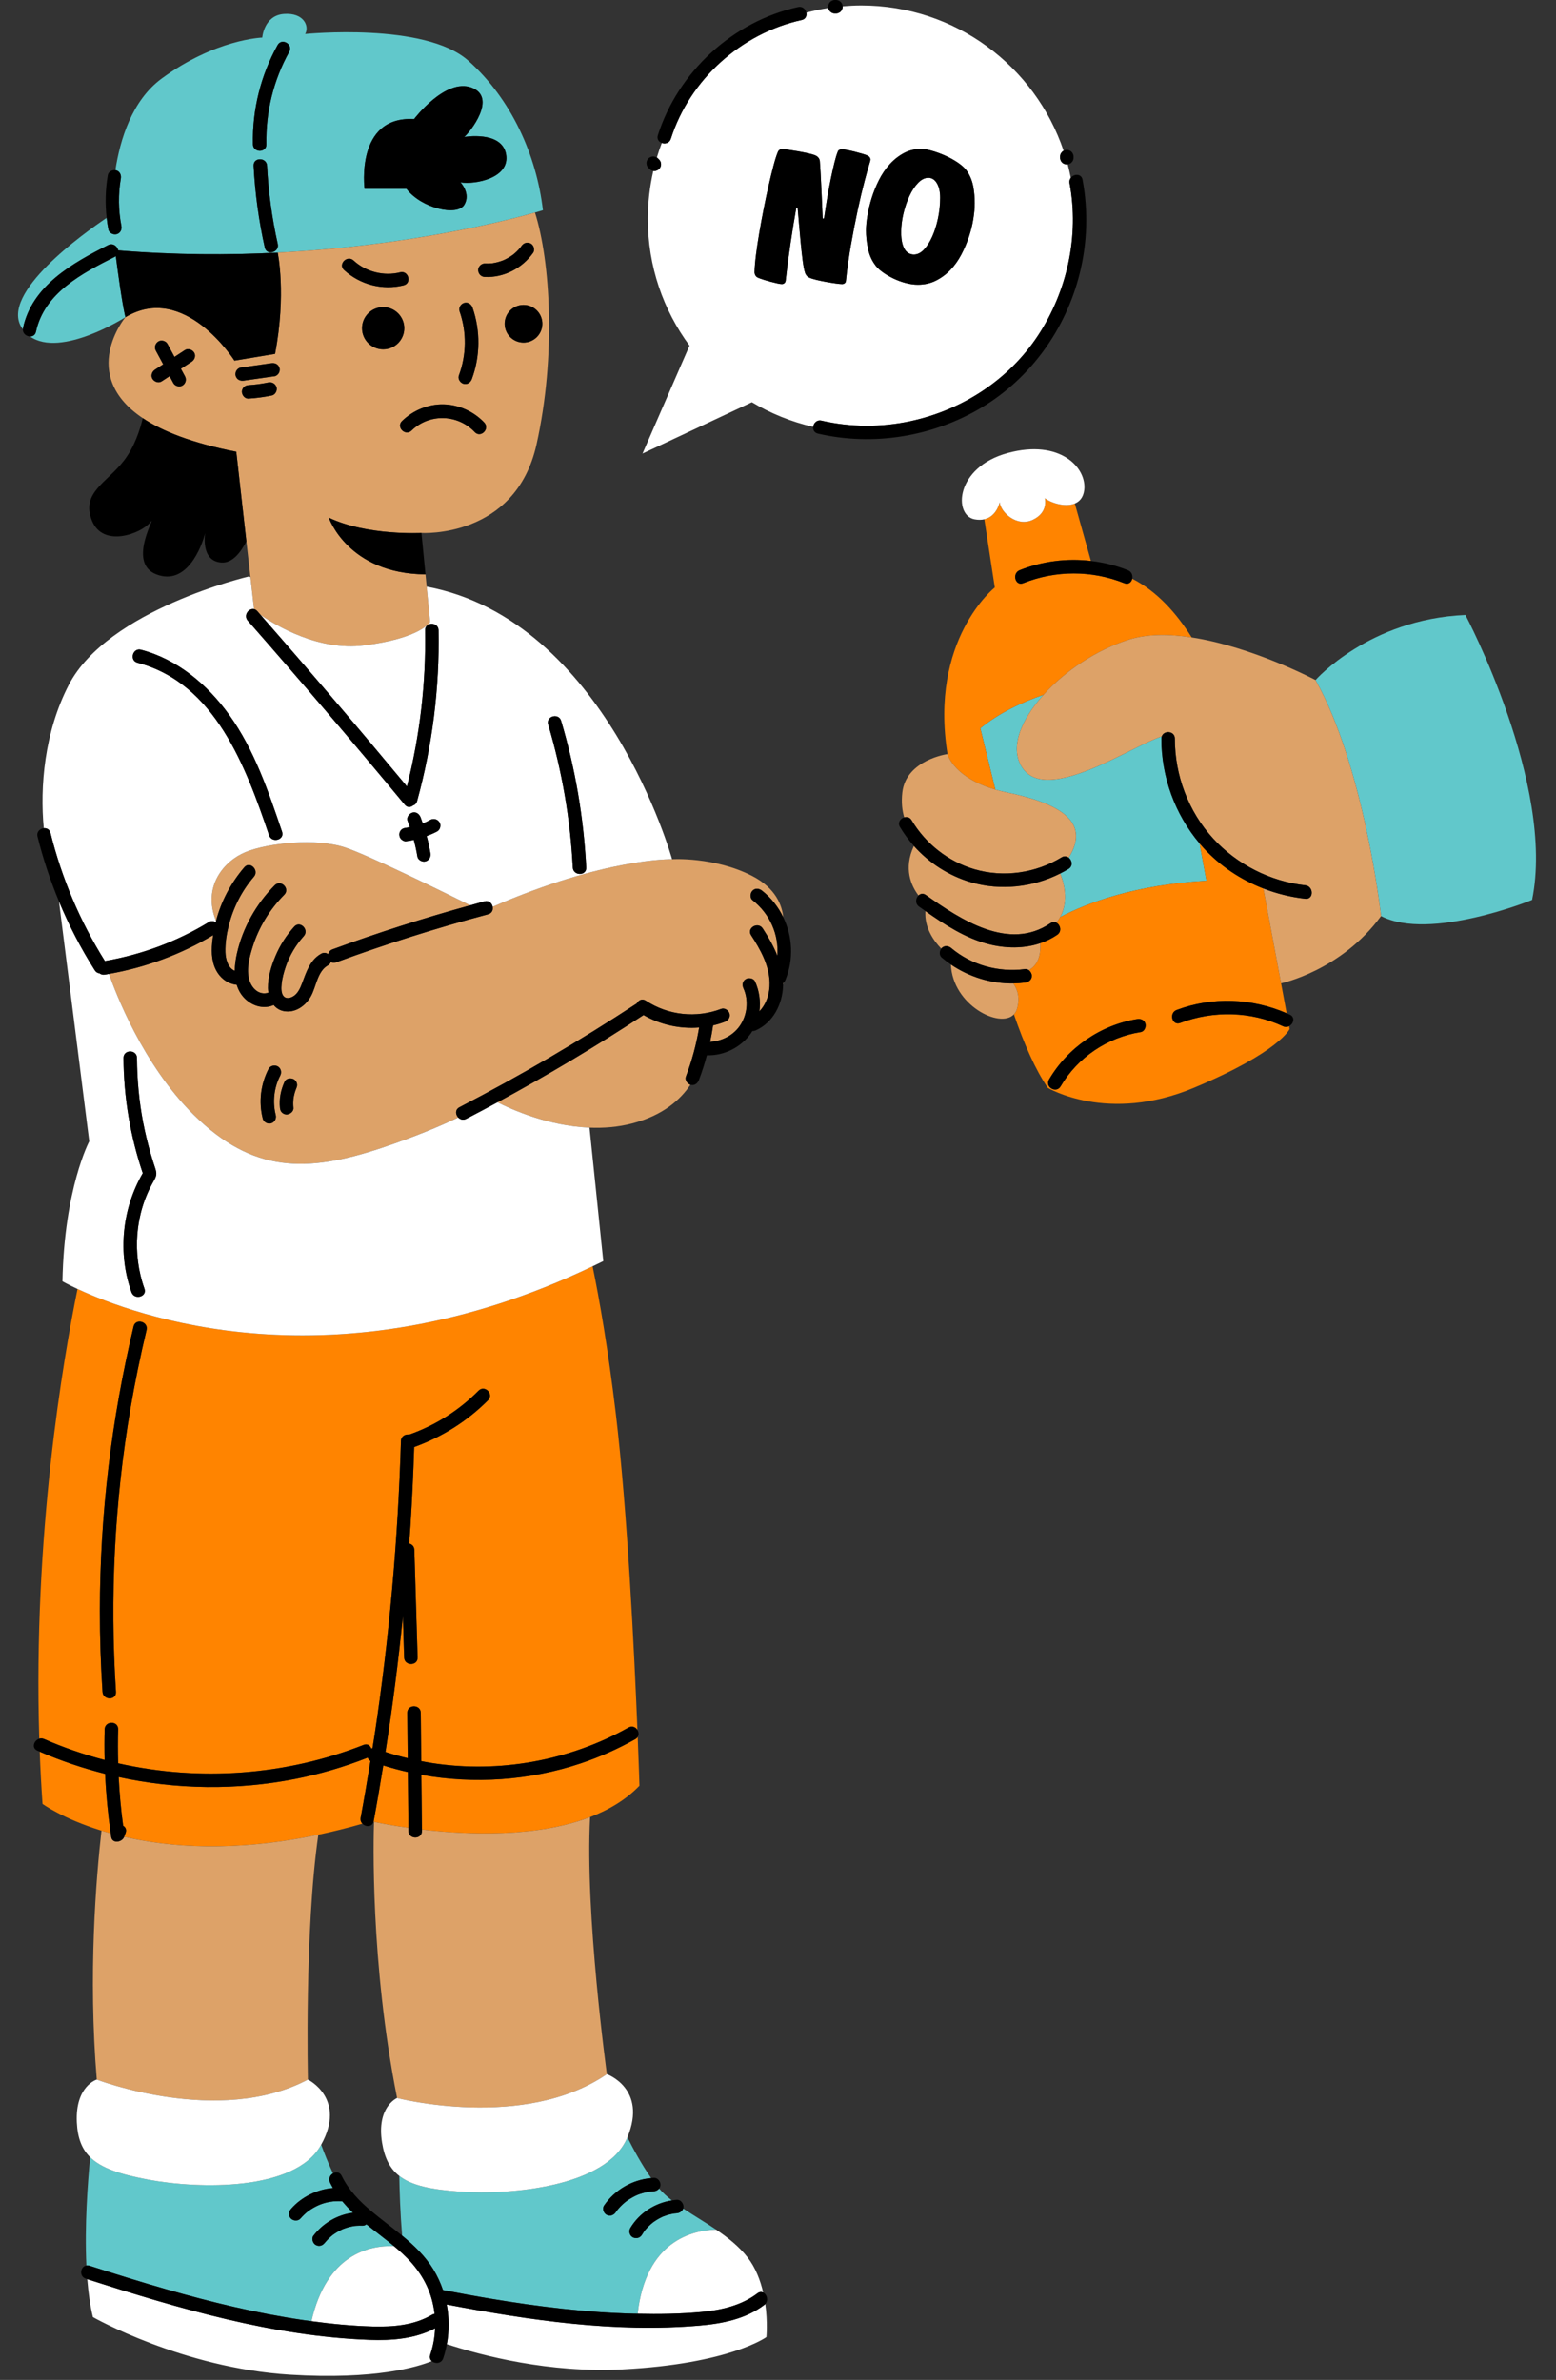 <?xml version="1.0" encoding="UTF-8"?>
<!DOCTYPE svg PUBLIC '-//W3C//DTD SVG 1.0//EN'
          'http://www.w3.org/TR/2001/REC-SVG-20010904/DTD/svg10.dtd'>
<svg height="502.0" preserveAspectRatio="xMidYMid meet" version="1.0" viewBox="-3.8 -0.0 328.2 502.0" width="328.2" xmlns="http://www.w3.org/2000/svg" xmlns:xlink="http://www.w3.org/1999/xlink" zoomAndPan="magnify"
><rect x="-3.8" y="-0.0" width="328.2" height="502.0" fill="#333333" stroke="none"/><g id="change1_1"
  ><path d="M140.304,465.845c2.19,1.457,4.625,2.879,6.948,4.452 c-5.048,0.121-14.825,2.384-16.549,17.742c-0.308-0.006-0.617-0.007-0.925-0.015 c-10.046-0.257-20.04-1.482-29.944-3.136c-3.408-0.569-6.805-1.197-10.198-1.845 c-0.511-1.51-1.183-2.966-2.015-4.333c-1.729-2.839-4.086-5.08-6.608-7.156 c-0.388-4.824-0.538-9.315-0.592-12.59c2.615,2.043,6.696,2.884,12.779,3.317 c10.662,0.759,30.954-1.011,35.305-11.365c0.012-0.029,0.021-0.056,0.033-0.084 c1.116,2.232,2.922,5.607,5.013,8.595c-3.997,0.348-7.652,2.467-9.933,5.782 c-0.435,0.632-0.118,1.575,0.509,1.942c0.704,0.412,1.506,0.124,1.942-0.509 c0.295-0.428,0.318-0.459,0.651-0.837c0.283-0.32,0.583-0.625,0.899-0.912 c0.158-0.144,0.32-0.283,0.486-0.418c0.036-0.03,0.142-0.111,0.154-0.12 c0.06-0.045,0.121-0.089,0.182-0.133c0.368-0.262,0.75-0.502,1.145-0.721 c0.82-0.455,1.248-0.634,2.155-0.896c0.41-0.119,0.827-0.215,1.248-0.289 c0.094-0.016,0.187-0.031,0.281-0.045c0.025-0.004,0.024-0.004,0.03-0.005 c0.015-0.001,0.034-0.002,0.087-0.006c0.237-0.02,0.473-0.04,0.711-0.051 c0.44-0.02,0.867-0.241,1.137-0.581c0.753,0.883,1.666,1.711,2.688,2.506 c-3.611,0.557-6.878,2.666-8.772,5.831c-0.382,0.638-0.164,1.586,0.509,1.942 c0.686,0.362,1.534,0.172,1.942-0.509c0.111-0.185,0.225-0.367,0.346-0.545 c0.048-0.071,0.098-0.142,0.148-0.212c-0.003,0.005,0.087-0.116,0.125-0.169 c0.042-0.052,0.115-0.142,0.127-0.156c0.069-0.083,0.139-0.164,0.211-0.244 c0.129-0.145,0.261-0.286,0.397-0.424c0.301-0.304,0.621-0.587,0.954-0.855 c0.009-0.007,0.016-0.012,0.027-0.02c0.087-0.063,0.174-0.127,0.262-0.188 c0.177-0.123,0.357-0.241,0.54-0.354c0.349-0.214,0.709-0.409,1.079-0.583 c0.078-0.037,0.156-0.072,0.235-0.107c0.022-0.01,0.032-0.015,0.048-0.022 c0.009-0.003,0.014-0.004,0.03-0.009c0.204-0.069,0.402-0.152,0.607-0.219 c0.388-0.127,0.784-0.233,1.184-0.314c0.105-0.022,0.211-0.041,0.317-0.06 c0.026-0.005,0.102-0.016,0.15-0.024c0.187-0.023,0.374-0.041,0.562-0.054 C139.546,466.796,140.123,466.414,140.304,465.845z M72.641,469.47 c-0.424-0.018-0.848-0.015-1.271,0.016c-0.117,0.009-0.234,0.021-0.352,0.032 c-0.023,0.002-0.036,0.003-0.047,0.004c-0.208,0.031-0.415,0.068-0.621,0.111 c-0.392,0.082-0.779,0.186-1.159,0.311c-0.202,0.066-0.401,0.139-0.599,0.215 c-0.03,0.012-0.067,0.027-0.092,0.037c-0.073,0.032-0.146,0.065-0.219,0.099 c-0.384,0.18-0.758,0.381-1.12,0.603c-0.161,0.099-0.319,0.202-0.474,0.308 c-0.097,0.067-0.192,0.136-0.288,0.205c-0.026,0.019-0.024,0.017-0.034,0.023 c-0.008,0.006-0.003,0.003-0.016,0.013c-0.331,0.264-0.646,0.548-0.944,0.85 c-0.132,0.134-0.26,0.272-0.385,0.413c-0.078,0.088-0.153,0.179-0.229,0.269 c-0.044,0.052-0.132,0.165-0.041,0.046c-0.484,0.632-1.191,0.906-1.942,0.509 c-0.62-0.328-0.962-1.35-0.509-1.942c2.04-2.666,5.063-4.444,8.365-4.861 c-0.803-0.762-1.561-1.565-2.266-2.415c-0.02-0-0.039,0.005-0.058,0.003 c-1.741-0.117-3.261,0.129-4.815,0.765c-0.28,0.115-0.78,0.363-1.132,0.561 c-0.376,0.212-0.741,0.443-1.092,0.695c-0.272,0.195-0.496,0.379-0.834,0.691 c-0.317,0.293-0.615,0.605-0.899,0.931c-0.505,0.58-1.493,0.514-2.007,0 c-0.568-0.568-0.503-1.429,0-2.007c2.225-2.554,5.492-4.151,8.865-4.438 c-0.215-0.371-0.42-0.75-0.611-1.142c-0.397-0.814,0.009-1.577,0.616-1.938 c-1.044-2.258-1.899-4.443-2.489-6.057c-0.015,0.027-0.027,0.053-0.042,0.08 c-5.493,9.796-25.854,9.262-36.363,7.302c-5.996-1.118-9.956-2.414-12.323-4.74 c-0.536,5.514-1.19,14.526-0.799,22.826c0.193-0.029,0.405-0.016,0.636,0.058 c5.381,1.724,10.774,3.411,16.205,4.968c9.464,2.714,19.057,5.045,28.804,6.479 c0.607,0.089,1.218,0.165,1.827,0.248c3.221-14.087,12.142-16.009,17.402-15.832 c-1.888-1.569-3.889-3.042-5.804-4.594C73.243,469.367,72.946,469.483,72.641,469.47z M1.05,69.204c-0.018,0.086-0.023,0.167-0.028,0.249 c-0.087-0.12-0.18-0.231-0.262-0.36c-4.61-7.244,13.041-19.844,17.929-23.139 c0.094,0.818,0.214,1.634,0.373,2.449c0.147,0.753,1.047,1.183,1.746,0.991 c0.786-0.216,1.138-0.991,0.991-1.746c-0.639-3.276-0.686-6.687-0.119-9.978 c0.13-0.754-0.201-1.529-0.991-1.746c-0.05-0.014-0.103-0.018-0.156-0.025 c0.988-6.455,3.491-14.711,9.758-19.324c11.321-8.333,21.226-8.648,21.226-8.648 s0.343-4.674,4.571-4.985c4.228-0.311,5.41,2.612,4.477,4.228 c0,0,25.215-2.525,34.369,5.593c9.155,8.118,14.444,20.055,15.783,31.58 c0,0-0.581,0.182-1.678,0.493c-5.856,1.66-26.595,7.028-54.27,8.449 c-10.379,0.533-21.731,0.51-33.64-0.473c-0.159-0.851-1.104-1.625-2.127-1.11 C11.494,55.492,2.96,60.245,1.05,69.204z M73.091,39.818h8.833 c3.224,4.191,10.702,5.802,12.185,3.417c1.483-2.385-0.774-4.771-0.774-4.771 c3.095,0.516,10.509-0.903,9.606-5.931s-8.833-3.636-8.833-3.636 c1.16-0.928,7.092-8.355,1.547-10.419c-5.544-2.063-12.121,6.641-12.121,6.641 C71.093,24.41,73.091,39.818,73.091,39.818z M54.785,51.46 c-1.211-5.431-1.965-10.94-2.254-16.497c-0.094-1.817-2.933-1.828-2.838,0 c0.302,5.804,1.09,11.579,2.355,17.251C52.445,53.996,55.182,53.242,54.785,51.46z M49.552,30.438c0.04,1.824,2.879,1.83,2.838,0c-0.151-6.814,1.498-13.538,4.813-19.496 c0.889-1.598-1.561-3.031-2.451-1.432C51.201,15.891,49.391,23.133,49.552,30.438z M20.626,54.033c-0.06,0.042-0.119,0.085-0.191,0.121 c-6.831,3.446-14.902,7.608-16.649,15.803c-0.154,0.723-0.694,1.024-1.257,1.014 c6.518,4.62,20.115-4.057,20.115-4.057C21.881,63.602,20.984,56.846,20.626,54.033z M305.296,129.716c-20.326,0.865-31.617,13.726-31.617,13.726 c10.345,18.496,13.821,49.791,13.821,49.791c10.315,5.349,31.852-3.403,31.852-3.403 C324.324,165.612,305.296,129.716,305.296,129.716z M241.166,155.801 c0-0.173,0.033-0.325,0.079-0.465c-6.297,1.987-23.856,14.145-29.237,6.841 c-2.983-4.05-0.681-10.113,4.288-15.62c-4.739,1.621-9.408,3.882-13.32,7.051 l3.164,12.93c0.742,0.214,1.519,0.417,2.373,0.594 c9.983,2.065,18.185,5.683,13.106,13.778c0.71,0.55,0.944,1.778-0.059,2.386 c-0.564,0.342-1.145,0.654-1.733,0.951c0.626,1.526,1.957,5.626-0.007,9.203 c5.777-3.027,15.812-6.817,30.849-7.676l-1.446-7.871 C244.023,171.773,241.156,163.843,241.166,155.801z" fill="#61C8CB"
  /></g
  ><g id="change2_1"
  ><path d="M72.274,383.41c-0.097,0.524,0.073,0.956,0.366,1.265 c-3.21,0.919-6.309,1.689-9.293,2.317c-17.622,3.71-31.307,2.673-40.958,0.441 c0.102-0.274,0.204-0.549,0.305-0.823c0.257-0.692-0.04-1.221-0.523-1.499 c-0.461-3.413-0.775-6.842-0.948-10.28c12.208,2.661,24.934,2.823,37.255,0.4 c5.184-1.02,10.262-2.512,15.178-4.445c0.037-0.014,0.066-0.035,0.101-0.051 c0.103,0.28,0.289,0.533,0.579,0.709C73.688,375.439,73.011,379.43,72.274,383.41z M130.203,366.842c-3.685,2.072-7.566,3.794-11.577,5.132 c-10.749,3.586-22.406,4.398-33.551,2.386c0.038,3.847,0.076,7.694,0.114,11.54 c9.714,1.14,24.19,1.714,35.478-2.62c3.985-1.53,7.573-3.669,10.412-6.613 c0,0-0.118-3.961-0.369-10.306C130.598,366.544,130.437,366.711,130.203,366.842z M77.042,372.387 c-0.638,3.933-1.306,7.86-2.032,11.778c-0.007,0.038-0.021,0.068-0.03,0.104 c0.034,0.007,0.071,0.015,0.108,0.023c1.125,0.236,3.725,0.749,7.259,1.244 c-0.039-3.918-0.077-7.836-0.116-11.754C80.484,373.386,78.752,372.924,77.042,372.387z M87.296,371.88c-0.753-0.117-1.501-0.261-2.249-0.405 c-0.034-3.396-0.067-6.791-0.101-10.187c-0.018-1.825-2.856-1.83-2.838,0 c0.032,3.191,0.063,6.381,0.095,9.572c-1.582-0.379-3.149-0.816-4.699-1.312 c1.488-9.497,2.709-19.035,3.675-28.599c0.087,2.889,0.175,5.778,0.262,8.667 c0.055,1.822,2.894,1.83,2.838,0c-0.229-7.57-0.458-15.14-0.687-22.71 c-0.023-0.751-0.519-1.188-1.09-1.321c0.09-1.257,0.189-2.514,0.27-3.771 c0.353-5.524,0.607-11.054,0.786-16.587c5.857-2.104,11.197-5.46,15.588-9.88 c1.289-1.297-0.717-3.305-2.007-2.007c-4.115,4.143-9.122,7.323-14.631,9.261 c-0.785-0.136-1.708,0.311-1.739,1.345c-0.623,20.775-2.462,41.514-5.566,62.067 c-0.139,0.919-0.296,1.834-0.44,2.752c-0.088,0.01-0.172,0.029-0.251,0.057 c-0.216-0.634-0.801-1.09-1.611-0.772c-16.397,6.445-34.615,7.775-51.79,3.883 c-0.065-2.39-0.07-4.781-0.002-7.172c0.052-1.827-2.786-1.825-2.838,0 c-0.061,2.158-0.06,4.315-0.011,6.47c-4.357-1.142-8.633-2.598-12.755-4.412 c-0.362-0.16-0.712-0.161-1.024-0.068c-1.336-43.055,5.042-80.044,8.068-94.868 c11.623,5.435,54.09,21.366,108.645-4.778c1.459,7.086,3.252,17.331,4.884,30.974 c2.457,20.536,3.914,50.461,4.574,66.823c-0.368-0.586-1.103-0.947-1.881-0.51 C116.295,371.404,101.443,374.072,87.296,371.88z M24.372,279.785 c-4.684,19.616-7.093,39.777-7.112,59.946c-0.005,5.715,0.186,11.428,0.559,17.131 c0.119,1.813,2.958,1.827,2.838,0c-1.304-19.954-0.308-40.054,3.058-59.768 c0.948-5.554,2.085-11.074,3.394-16.555C27.533,278.764,24.796,278.006,24.372,279.785z M4.575,369.478c0.14,3.635,0.334,7.309,0.592,11.016c0,0,4.183,3.094,12.432,5.647 c0.626,0.194,1.276,0.383,1.949,0.569c-0.596-4.169-0.994-8.357-1.187-12.556 C13.659,372.969,9.045,371.413,4.575,369.478z M216.295,146.558 c4.481-4.966,11.13-9.479,18.039-11.65c3.899-1.225,8.529-1.177,13.219-0.459 c-3.254-5.198-7.373-9.751-12.537-12.378c-0.16,0.724-0.777,1.296-1.658,0.944 c-6.863-2.742-14.461-2.745-21.326-0.008c-1.7,0.678-2.431-2.068-0.755-2.737 c4.757-1.897,9.96-2.542,15.025-1.953l-3.395-12.104 c-2.063,0.854-5.119-0.162-6.333-1.133c0,0,0.844,2.984-2.531,4.565 s-6.746-1.552-6.988-3.721c0,0-0.571,2.988-3.227,3.606l2.2,14.386 c0,0-13.869,10.972-9.966,35.177c0.088,0.321,1.524,4.978,10.076,7.446l-3.164-12.93 C206.887,150.439,211.556,148.179,216.295,146.558z M268.207,217.049 c0,0-2.068,4.825-20.218,12.413c-18.15,7.588-30.774,0-30.774,0 c-2.632-3.846-4.971-9.158-7.154-15.498c0.269-0.286,0.483-0.635,0.617-1.064 c0.745-2.396,0.141-4.201-0.752-5.468c0.831-0.013,1.664-0.07,2.494-0.179 c0.76-0.1,1.419-0.581,1.419-1.419c0-0.43-0.255-0.915-0.632-1.195 c2.323-1.29,2.536-3.974,2.401-5.683c1.257-0.422,2.463-1.002,3.584-1.767 c1.047-0.714,0.671-2.125-0.166-2.563c0.308-0.383,0.573-0.776,0.793-1.177 c5.777-3.027,15.812-6.817,30.849-7.676l-1.446-7.871 c0.276,0.325,0.553,0.649,0.842,0.964c3.493,3.807,7.842,6.698,12.612,8.546 l1.203,6.443l2.531,13.562l1.178,6.31c-7.323-3.191-15.696-3.523-23.204-0.693 c-1.693,0.638-0.959,3.383,0.755,2.737c6.996-2.637,14.88-2.459,21.685,0.697 c0.463,0.215,0.907,0.17,1.273-0.014L268.207,217.049z M237.8,215.951 c-0.222-0.807-0.986-1.112-1.746-0.991c-7.701,1.224-14.645,6.04-18.591,12.75 c-0.928,1.578,1.524,3.008,2.451,1.432c3.606-6.132,9.883-10.33,16.895-11.445 C237.567,217.577,237.987,216.631,237.8,215.951z" fill="#FF8400"
  /></g
  ><g id="change3_1"
  ><path d="M124.209,437.502c-17.478,11.97-44.254,5.033-44.254,5.033 c-5.703-28.672-4.969-55.285-4.866-58.244c1.125,0.236,3.725,0.749,7.259,1.244 c0.002,0.225,0.004,0.45,0.007,0.674c0.018,1.825,2.856,1.83,2.838,0 c-0.001-0.103-0.002-0.206-0.003-0.309c9.714,1.14,24.19,1.714,35.478-2.62 C119.547,403.607,124.209,437.502,124.209,437.502z M22.389,387.433 c-0.001,0.002-0.002,0.004-0.003,0.007c-0.428,1.153-2.51,1.528-2.737,0 c-0.036-0.243-0.066-0.487-0.101-0.73c-0.673-0.186-1.323-0.375-1.949-0.569 c-1.122,9.889-2.831,30.4-0.989,52.507c0,0,25.821,9.918,44.54,0 c0,0-0.736-31.372,2.196-51.656C45.725,390.702,32.04,389.665,22.389,387.433z M22.645,66.915 c12.457-7.508,23.007,9.155,23.007,9.155l8.564-1.427 C56.632,62.016,54.772,53.288,54.772,53.288l-0.002-0.002 c27.674-1.421,48.414-6.79,54.27-8.449c3.249,10.24,4.477,30.227,0.331,48.886 c-4.429,19.931-24.273,18.691-24.273,18.691s-11.433,0.625-19.546-3.224 c0,0,4.038,11.844,20.393,11.961l0.251,2.588l0.723,7.451c0,0-1.903,3.425-13.945,4.948 c-9.545,1.207-18.507-4.16-21.815-6.438c-0.228-0.26-0.454-0.522-0.682-0.782 c-0.214-0.243-0.452-0.376-0.693-0.429l-0.765-6.78l-0.847-7.51l-2.133-18.907 c-9.339-1.829-15.605-4.329-19.727-7.092C12.601,79.011,22.645,66.915,22.645,66.915z M81.473,69.235c0-2.46-1.994-4.454-4.454-4.454s-4.454,1.994-4.454,4.454 s1.994,4.454,4.454,4.454S81.473,71.696,81.473,69.235z M106.621,64.315 c-2.195,0-3.974,1.779-3.974,3.974c0,2.195,1.779,3.974,3.974,3.974 c2.195,0,3.974-1.779,3.974-3.974C110.595,66.095,108.816,64.315,106.621,64.315z M97.058,57.001c0.036,0.796,0.624,1.386,1.419,1.419 c4.017,0.169,7.874-1.843,10.175-5.104c0.429-0.608,0.129-1.604-0.509-1.942 c-0.729-0.385-1.483-0.14-1.942,0.509c-0.066,0.093-0.132,0.186-0.201,0.277 c-0.002,0.003-0.001,0.001-0.003,0.004c-0.007,0.008-0.006,0.006-0.028,0.032 c-0.132,0.157-0.264,0.314-0.404,0.464c-0.279,0.301-0.576,0.585-0.889,0.849 c-0.053,0.045-0.107,0.089-0.161,0.133c-0.014,0.011-0.101,0.079-0.143,0.11 c-0.166,0.121-0.335,0.237-0.508,0.348c-0.345,0.222-0.704,0.425-1.072,0.606 c-0.144,0.071-0.29,0.138-0.438,0.202c-0.039,0.014-0.141,0.054-0.165,0.063 c-0.085,0.032-0.171,0.063-0.257,0.093c-0.388,0.135-0.783,0.248-1.184,0.337 c-0.201,0.044-0.402,0.081-0.604,0.115c-0.04,0.007-0.046,0.008-0.063,0.012 c-0.003-0-0.004-0.001-0.034,0.002c-0.091,0.009-0.181,0.019-0.272,0.027 c-0.432,0.036-0.865,0.042-1.299,0.023C97.734,55.551,97.025,56.257,97.058,57.001z M93.975,80.952c0.793,0.218,1.478-0.27,1.746-0.991 c1.784-4.814,1.831-10.23,0.144-15.078c-0.252-0.724-0.972-1.204-1.746-0.991 c-0.703,0.193-1.244,1.018-0.991,1.746c1.54,4.425,1.484,9.177-0.144,13.569 C92.717,79.926,93.281,80.762,93.975,80.952z M89.74,85.295 c-3.247-0.069-6.424,1.264-8.741,3.516c-1.312,1.276,0.696,3.282,2.007,2.007 c3.76-3.657,9.744-3.471,13.329,0.324c1.257,1.33,3.261-0.679,2.007-2.007 C96.119,86.783,92.982,85.364,89.74,85.295z M68.777,56.958 c3.354,3.095,8.14,4.331,12.571,3.219c1.771-0.444,1.02-3.182-0.754-2.737 c-3.394,0.852-7.19-0.072-9.81-2.489C69.443,53.714,67.431,55.716,68.777,56.958z M54.522,81.673c-0.25-0.772-0.965-1.151-1.746-0.991 c-0.682,0.14-1.368,0.253-2.057,0.35c-0.691,0.088-1.383,0.16-2.078,0.204 c-0.378,0.024-0.73,0.142-1.003,0.416c-0.246,0.246-0.431,0.65-0.416,1.003 c0.033,0.728,0.626,1.47,1.419,1.419c1.641-0.105,3.279-0.325,4.89-0.656 C54.259,83.27,54.747,82.369,54.522,81.673z M45.912,79.29 c0.261,0.808,0.955,1.104,1.746,0.991c2.168-0.309,4.335-0.618,6.503-0.927 c0.326-0.047,0.69-0.382,0.848-0.652c0.178-0.304,0.253-0.752,0.143-1.093 c-0.261-0.808-0.955-1.104-1.746-0.991c-2.168,0.309-4.335,0.618-6.503,0.927 c-0.326,0.047-0.69,0.382-0.848,0.652C45.877,78.501,45.802,78.949,45.912,79.29z M28.363,79.924c0.399,0.62,1.277,0.944,1.942,0.509c0.555-0.363,1.11-0.726,1.666-1.089 c0.262,0.486,0.525,0.971,0.787,1.457c0.353,0.654,1.312,0.915,1.942,0.509 c0.664-0.428,0.887-1.242,0.509-1.942c-0.285-0.528-0.57-1.055-0.855-1.583 c0.758-0.496,1.516-0.991,2.274-1.487c0.62-0.406,0.939-1.275,0.509-1.942 c-0.399-0.62-1.277-0.944-1.942-0.509c-0.731,0.478-1.462,0.956-2.194,1.435 c-0.492-0.911-0.985-1.823-1.477-2.734c-0.353-0.654-1.312-0.915-1.942-0.509 c-0.664,0.428-0.887,1.242-0.509,1.942c0.515,0.953,1.03,1.907,1.545,2.86 c-0.582,0.381-1.164,0.761-1.746,1.142C28.251,78.388,27.933,79.257,28.363,79.924z M273.678,143.442c0,0-13.288-7.028-26.124-8.994c-4.69-0.718-9.32-0.767-13.219,0.459 c-6.91,2.172-13.559,6.685-18.039,11.65c-4.969,5.506-7.271,11.57-4.288,15.62 c5.381,7.304,22.941-4.854,29.237-6.841c0.442-1.342,2.761-1.188,2.759,0.465 c-0.009,7.709,2.838,15.36,8.066,21.058c5.03,5.482,12.048,9.06,19.448,9.879 c1.799,0.199,1.813,3.039,0,2.838c-3.035-0.336-6.013-1.067-8.843-2.164l1.203,6.443 l2.531,13.562c0.001-0,12.669-2.651,21.091-14.184 C287.499,193.234,284.023,161.938,273.678,143.442z M204.701,199.142 c-4.905-1.265-9.2-4.076-13.309-6.964c-0.238,3.474,1.712,6.244,3.343,7.915 c0.031-0.04,0.06-0.084,0.096-0.119c0.574-0.574,1.422-0.494,2.007,0 c4.297,3.627,10.034,5.174,15.582,4.442c0.288-0.038,0.56,0.056,0.787,0.224 c2.323-1.29,2.536-3.974,2.401-5.683C212.13,200.126,208.262,200.06,204.701,199.142z M208.512,167.132c-0.854-0.177-1.631-0.38-2.373-0.594 c-8.551-2.467-9.988-7.125-10.076-7.446c-0.003-0.011-0.01-0.034-0.01-0.034 s-8.735,1.211-9.527,8.073c-0.245,2.126-0.025,3.875,0.394,5.278 c0.552-0.16,1.181-0.023,1.562,0.613c2.959,4.949,7.73,8.717,13.279,10.336 c6.17,1.8,12.889,0.803,18.365-2.514c0.56-0.339,1.098-0.24,1.492,0.065 C226.696,172.815,218.495,169.197,208.512,167.132z M201.007,186.097 c-4.658-1.359-8.835-4.063-12.043-7.659c-2.253,4.778-0.558,8.427,0.97,10.446 c0.393-0.378,0.969-0.514,1.56-0.095c7.26,5.146,17.488,11.939,26.265,5.95 c0.458-0.312,0.905-0.302,1.267-0.112c0.308-0.383,0.573-0.776,0.793-1.177 c1.964-3.577,0.633-7.677,0.007-9.203C214.058,187.163,207.242,187.916,201.007,186.097z M196.768,203.446c0.356,8.586,10.386,13.618,13.293,10.518 c0.269-0.286,0.483-0.635,0.617-1.064c0.745-2.396,0.141-4.201-0.752-5.468 C205.253,207.503,200.634,206.07,196.768,203.446z M143.673,216.736 c-4.054,0.318-8.199-0.586-11.728-2.627c-10.006,6.568-20.29,12.702-30.816,18.396 c2.847,1.452,10.62,4.985,19.413,5.35c2.964,0.123,6.041-0.11,9.085-0.91 c6.44-1.692,10.108-4.998,12.2-8.142c-0.668-0.212-1.217-1.028-0.948-1.729 C142.162,223.729,143.082,220.265,143.673,216.736z M161.36,207.594 c0.028-0.089,0.055-0.174,0.085-0.272c-0.029,0.028-0.06,0.053-0.09,0.078 C161.354,207.465,161.36,207.529,161.36,207.594z M160.167,201.608 c-0.795-2.03-1.903-3.957-3.085-5.767c-0.994-1.524-3.453-0.103-2.451,1.432 c1.951,2.99,3.796,6.283,3.9,9.944c0.065,2.287-0.644,4.518-2.15,6.104 c0.283-2.12-0.026-4.324-0.916-6.286c-0.317-0.698-1.329-0.868-1.942-0.509 c-0.718,0.42-0.827,1.241-0.509,1.942c1.163,2.563,0.799,5.734-0.831,8.009 c-1.43,1.995-3.785,3.147-6.2,3.28c0.244-1.15,0.456-2.306,0.624-3.471 c0.839-0.195,1.666-0.44,2.474-0.747c0.716-0.272,1.208-0.957,0.991-1.746 c-0.189-0.686-1.026-1.265-1.746-0.991c-5.259,2-11.182,1.376-15.887-1.72 c-0.8-0.526-1.566-0.104-1.902,0.559c-12.092,7.938-24.583,15.252-37.425,21.908 c-0.959,0.497-0.846,1.554-0.261,2.163c-3.807,1.812-9.169,4.086-16.182,6.424 c-15.844,5.281-27.183,5.281-39.609-6.99c-10.814-10.679-16.567-25.939-17.879-29.722 c7.758-1.354,15.221-4.136,21.982-8.176c-0.332,2.115-0.503,4.4,0.19,6.409 c0.749,2.172,2.478,3.817,4.776,4.066c0.18,0.575,0.413,1.137,0.739,1.669 c1.425,2.325,4.326,3.724,6.969,2.64c0.031-0.013,0.056-0.031,0.085-0.045 c0.53,0.64,1.239,1.119,2.165,1.29c2.422,0.446,4.604-1.146,5.717-3.19 c1.108-2.035,1.355-5.222,3.554-6.459c0.336-0.189,0.53-0.448,0.624-0.729 c0.287,0.188,0.661,0.249,1.101,0.088c10.525-3.865,21.221-7.244,32.056-10.129 c0.825-0.22,1.095-0.935,0.973-1.587c23.791-10.368,37.842-10.036,37.842-10.036 s8.89-0.556,16.828,3.493c5.178,2.641,6.398,6.42,6.624,8.736 c-1.038-2.144-2.539-4.077-4.474-5.595c-0.602-0.473-1.419-0.588-2.007,0 c-0.492,0.492-0.606,1.531,0,2.007C158.634,192.781,160.498,197.155,160.167,201.608z M54.36,235.192c-0.698-2.761-0.37-5.77,0.948-8.309 c0.353-0.68,0.175-1.541-0.509-1.942c-0.637-0.373-1.587-0.174-1.942,0.509 c-1.676,3.229-2.127,6.965-1.234,10.496c0.188,0.743,1.018,1.191,1.746,0.991 C54.123,236.731,54.548,235.938,54.36,235.192z M58.824,228.5 c-0.091-0.329-0.345-0.686-0.652-0.848c-0.624-0.33-1.612-0.211-1.942,0.509 c-0.788,1.72-1.177,3.608-0.978,5.501c0.041,0.387,0.131,0.719,0.416,1.003 c0.246,0.246,0.65,0.432,1.003,0.416c0.702-0.031,1.502-0.628,1.419-1.419 c-0.069-0.653-0.059-1.307,0.01-1.959c0.111-0.71,0.294-1.404,0.564-2.072 c0.006-0.012,0.011-0.025,0.017-0.038C58.844,229.237,58.932,228.891,58.824,228.5z M56.451,203.956c-0.397,1.173-0.74,2.417-0.852,3.654 c-0.069,0.758-0.119,1.782,0.349,2.431c0.489,0.679,1.348,0.53,1.993,0.182 c1.017-0.549,1.549-1.696,1.943-2.73c0.908-2.383,1.667-4.978,4.044-6.315 c0.558-0.314,1.092-0.213,1.487,0.082c0.106-0.43,0.396-0.819,0.916-1.01 c9.546-3.505,19.239-6.589,29.042-9.289c-6.124-3.037-21.494-10.577-26.349-12.196 c-6.113-2.038-16.302-0.965-21.021,0.965c-4.51,1.845-9.196,7.222-6.233,14.529 c1.08-4.176,3.161-8.048,5.97-11.327c1.191-1.39,3.189,0.627,2.007,2.007 c-2.523,2.945-4.327,6.452-5.278,10.21c-0.468,1.848-0.778,3.783-0.724,5.695 c0.04,1.432,0.537,3.369,1.977,3.927c0.008-1.213,0.182-2.436,0.443-3.6 c1.22-5.452,4.062-10.483,7.986-14.443c1.288-1.3,3.294,0.708,2.007,2.007 c-3.066,3.094-5.388,6.869-6.681,11.035c-0.657,2.117-1.314,4.553-0.745,6.759 c0.493,1.909,2.086,3.495,4.089,2.858c-0.05-0.315-0.084-0.632-0.09-0.947 c-0.042-2.311,0.703-4.714,1.593-6.821c0.959-2.27,2.292-4.331,3.941-6.162 c1.225-1.361,3.226,0.652,2.007,2.007C58.581,199.342,57.262,201.56,56.451,203.956z" fill="#DDA268"
  /></g
  ><g id="change4_1"
  ><path d="M93.199,462.282c-6.083-0.433-10.165-1.273-12.779-3.317 c-1.968-1.538-3.108-3.756-3.632-7.006c-1.219-7.569,3.167-9.424,3.167-9.424 s26.776,6.937,44.254-5.033c0,0,8.594,3.046,4.327,13.331 c-0.012,0.029-0.021,0.056-0.033,0.084C124.153,461.271,103.861,463.041,93.199,462.282z M157.408,486.174c-3.924,2.98-8.85,3.945-13.656,4.36 c-17.808,1.539-35.781-1.106-53.324-4.444c0.521,2.756,0.534,5.605,0.022,8.363 c7.502,2.446,21.62,6.115,37.017,5.326c22.709-1.173,30.388-6.826,30.388-6.826 s0.304-3.105-0.239-6.972C157.554,486.048,157.487,486.114,157.408,486.174z M130.702,488.04 c4.483,0.094,8.994,0.038,13.458-0.38c4.204-0.394,8.395-1.339,11.815-3.936 c0.427-0.324,0.848-0.336,1.197-0.17c-0.583-2.547-1.588-5.207-3.296-7.411 c-1.774-2.283-4.128-4.148-6.625-5.845C142.203,470.418,132.426,472.682,130.702,488.04z M27.539,459.765c10.508,1.959,30.87,2.494,36.363-7.302 c0.015-0.027,0.027-0.053,0.042-0.08c5.401-9.737-2.793-13.735-2.793-13.735 c-18.719,9.918-44.54,0-44.54,0s-4.567,1.347-4.211,9.006 c0.153,3.289,1.035,5.621,2.817,7.372C17.584,457.351,21.544,458.647,27.539,459.765z M18.32,202.708c-5.23-8.347-9.101-17.441-11.469-27.006 c-0.19-0.768-0.812-1.061-1.42-1.003c-0.816-8.709,0.093-20.229,5.275-30.238 c8.236-15.909,37.935-22.857,37.935-22.857l0.377,0.103l0.765,6.78 c-1.122-0.249-2.302,1.31-1.314,2.436c11.221,12.78,22.259,25.72,33.11,38.817 c0.537,0.648,1.248,0.566,1.748,0.157c0.383-0.126,0.713-0.419,0.852-0.927 c3.219-11.717,4.747-23.868,4.522-36.017c-0.034-1.824-2.872-1.83-2.838,0 c0.205,11.109-1.092,22.169-3.824,32.928c-10.133-12.196-20.426-24.26-30.881-36.181 c3.308,2.278,12.269,7.645,21.815,6.438c12.042-1.522,13.945-4.948,13.945-4.948 l-0.723-7.451c37.742,7.039,51.761,57.496,51.761,57.496s-14.051-0.331-37.842,10.036 c-0.139-0.741-0.786-1.4-1.727-1.149c-1.008,0.268-2.009,0.563-3.014,0.84 c-6.124-3.037-21.494-10.577-26.349-12.196c-6.113-2.038-16.302-0.965-21.021,0.965 c-4.51,1.845-9.196,7.222-6.233,14.529c-0.025,0.096-0.047,0.192-0.071,0.289 c-0.391-0.287-0.916-0.373-1.461-0.041C33.504,198.612,26.084,201.367,18.32,202.708z M111.825,152.816c2.916,9.819,4.666,19.931,5.191,30.16c0.093,1.817,2.932,1.828,2.838,0 c-0.538-10.474-2.307-20.86-5.293-30.914C114.043,150.314,111.303,151.058,111.825,152.816z M80.421,176.034c0.016,0.367,0.137,0.748,0.416,1.003 c0.256,0.235,0.641,0.464,1.003,0.416c0.554-0.074,1.101-0.171,1.641-0.287 c0.308,1.162,0.567,2.338,0.762,3.526c0.121,0.735,1.07,1.21,1.746,0.991 c0.795-0.257,1.12-0.958,0.991-1.746c-0.199-1.208-0.461-2.403-0.777-3.584 c0.742-0.279,1.474-0.588,2.186-0.966c0.656-0.349,0.913-1.315,0.509-1.942 c-0.43-0.667-1.24-0.883-1.942-0.509c-0.422,0.224-0.864,0.477-1.317,0.634 c0.37-0.128-0.073,0.028-0.144,0.055c-0.041,0.016-0.082,0.031-0.123,0.047 c-0.148-0.425-0.294-0.851-0.458-1.271c-0.269-0.689-0.964-1.244-1.746-0.991 c-0.67,0.217-1.28,1.005-0.991,1.746c0.169,0.432,0.319,0.87,0.471,1.308 c-0.104,0.021-0.207,0.045-0.311,0.064c-0.12,0.022-0.24,0.043-0.36,0.062 c-0.08,0.013-0.554,0.08-0.139,0.024c-0.392,0.052-0.712,0.124-1.003,0.416 C80.59,175.277,80.405,175.681,80.421,176.034z M25.195,139.789 c16.418,4.338,22.878,22.02,27.763,36.401c0.584,1.72,3.327,0.982,2.737-0.755 c-2.892-8.513-5.843-17.265-11.142-24.635c-4.592-6.385-10.884-11.709-18.603-13.749 C24.182,136.585,23.428,139.322,25.195,139.789z M9.372,270.273 c0.37-19.608,5.653-29.526,5.653-29.526l-6.39-50.622 c2.097,5.045,4.614,9.916,7.549,14.534c0.26,0.409,0.624,0.603,1.001,0.647 c0.297,0.228,0.685,0.351,1.139,0.278c0.288-0.046,0.572-0.109,0.859-0.159 c1.312,3.782,7.065,19.043,17.879,29.722c12.426,12.271,23.766,12.271,39.609,6.99 c7.013-2.338,12.375-4.612,16.182-6.424c0.404,0.421,1.031,0.631,1.693,0.287 c2.206-1.143,4.398-2.313,6.583-3.496c2.847,1.452,10.62,4.985,19.413,5.35 l2.907,28.155c-0.755,0.376-1.506,0.735-2.256,1.095 c-54.555,26.144-97.022,10.212-108.645,4.778C10.472,270.911,9.372,270.273,9.372,270.273z M26.309,247.463c-4.386,7.538-5.309,16.875-2.38,25.108 c0.608,1.709,3.351,0.973,2.737-0.755c-2.628-7.389-2.009-15.766,1.893-22.603 c0.65-1.139,0.783-1.584,0.357-2.855c-0.349-1.041-0.675-2.09-0.978-3.145 c-0.605-2.111-1.118-4.248-1.536-6.404c-0.872-4.501-1.292-9.069-1.319-13.652 c-0.011-1.826-2.849-1.83-2.838,0C22.294,231.42,23.666,239.635,26.309,247.463z M192.002,37.505c-0.735,0-1.448,0.354-2.141,1.059c-0.692,0.707-1.3,1.618-1.822,2.733 c-0.522,1.116-0.946,2.352-1.271,3.708c-0.325,1.356-0.487,2.67-0.487,3.941 c0,0.96,0.077,1.744,0.232,2.352s0.36,1.088,0.615,1.44 c0.254,0.354,0.543,0.601,0.868,0.742c0.324,0.142,0.643,0.212,0.953,0.212 c0.763,0,1.477-0.354,2.141-1.06c0.663-0.706,1.25-1.632,1.759-2.776 c0.508-1.144,0.91-2.429,1.207-3.855s0.445-2.86,0.445-4.302 c0-1.242-0.227-2.252-0.678-3.029C193.371,37.893,192.765,37.505,192.002,37.505z M188.242,88.837c-6.173,1.329-12.609,1.314-18.762-0.109 c-0.998-0.231-1.674,0.53-1.761,1.315c-4.621-1.066-8.972-2.834-12.927-5.201 l-23.07,10.834l9.917-22.769c-5.524-7.476-8.794-16.719-8.794-26.728 c0-3.484,0.409-6.87,1.158-10.127c0.069,0.011,0.138,0.021,0.211,0.019 c0.195,0.007,0.378-0.033,0.547-0.122c0.176-0.057,0.328-0.155,0.457-0.293 c0.074-0.096,0.148-0.191,0.222-0.287c0.128-0.221,0.193-0.46,0.194-0.716 c-0.017-0.126-0.034-0.252-0.051-0.377c-0.067-0.24-0.189-0.449-0.365-0.626 c-0.077-0.077-0.154-0.154-0.231-0.231c-0.072-0.078-0.154-0.139-0.241-0.192 c0.312-1.04,0.662-2.064,1.046-3.071c0.706,0.258,1.617,0.042,1.912-0.882 c3.989-12.486,14.81-22.243,27.592-25.051c0.846-0.186,1.116-0.899,0.98-1.556 c1.515-0.403,3.06-0.733,4.634-0.977c0.005,0.036,0.01,0.071,0.014,0.107 c0.067,0.24,0.189,0.449,0.365,0.626c0.096,0.074,0.191,0.148,0.287,0.222 c0.221,0.128,0.46,0.193,0.716,0.194c0.077,0,0.154,0,0.231,0 c0.195,0.007,0.378-0.033,0.547-0.122c0.176-0.057,0.328-0.155,0.457-0.293 c0.138-0.129,0.236-0.281,0.293-0.457c0.089-0.169,0.13-0.351,0.122-0.547 c-0.004-0.028-0.008-0.057-0.011-0.085c1.3-0.113,2.612-0.182,3.941-0.182 c19.836,0,36.664,12.832,42.667,30.643c-0.117,0.064-0.226,0.141-0.324,0.238 c-0.074,0.096-0.148,0.191-0.222,0.287c-0.128,0.221-0.193,0.46-0.194,0.716 c0,0.077,0,0.154,0,0.231c-0.007,0.195,0.033,0.378,0.122,0.547 c0.057,0.176,0.155,0.328,0.293,0.457c0.129,0.138,0.281,0.236,0.457,0.293 c0.169,0.089,0.351,0.13,0.547,0.122c0.063-0.008,0.125-0.017,0.188-0.025 c0.248,0.939,0.464,1.891,0.651,2.853c-0.225,0.297-0.342,0.686-0.256,1.143 c2.064,11.049-0.482,22.751-6.654,32.11C208.976,80.124,199.152,86.488,188.242,88.837z M179.755,33.945v-0.085c0-0.028,0.007-0.057,0.021-0.085 c0.014-0.027,0.021-0.057,0.021-0.085c0-0.366-0.185-0.649-0.551-0.848 c-0.227-0.112-0.601-0.247-1.123-0.402c-0.523-0.155-1.067-0.303-1.632-0.445 c-0.565-0.141-1.102-0.261-1.61-0.359s-0.862-0.148-1.06-0.148 c-0.227,0-0.424,0.042-0.593,0.127c-0.17,0.085-0.283,0.227-0.339,0.424 c-0.227,0.565-0.46,1.335-0.699,2.31c-0.24,0.975-0.487,2.076-0.742,3.305 c-0.254,1.229-0.502,2.55-0.741,3.963c-0.24,1.412-0.46,2.811-0.657,4.194 c-0.057,0.227-0.113,0.34-0.169,0.34c-0.113,0-0.17-0.113-0.17-0.34 c-0.028-0.593-0.063-1.426-0.105-2.5c-0.043-1.073-0.093-2.196-0.148-3.368 c-0.057-1.172-0.113-2.303-0.17-3.391c-0.057-1.087-0.113-1.956-0.169-2.605 c-0.028-0.227-0.113-0.438-0.255-0.636s-0.354-0.367-0.636-0.509 c-0.396-0.17-0.946-0.332-1.652-0.487s-1.427-0.297-2.161-0.424 c-0.734-0.127-1.398-0.233-1.991-0.317c-0.594-0.085-0.989-0.128-1.187-0.128 c-0.481,0-0.806,0.212-0.975,0.636c-0.283,0.679-0.587,1.632-0.911,2.86 c-0.325,1.229-0.664,2.613-1.018,4.153s-0.699,3.171-1.038,4.895 c-0.339,1.723-0.65,3.411-0.932,5.063c-0.283,1.652-0.517,3.207-0.699,4.661 c-0.185,1.455-0.29,2.677-0.318,3.666c0,0.227,0.057,0.452,0.17,0.678 c0.112,0.227,0.296,0.396,0.551,0.509c0.254,0.113,0.621,0.247,1.102,0.402 s0.981,0.304,1.504,0.445s1.01,0.261,1.462,0.359c0.452,0.1,0.777,0.148,0.975,0.148 c0.198,0,0.375-0.063,0.53-0.19s0.247-0.304,0.275-0.529 c0.282-2.57,0.621-5.177,1.017-7.818s0.791-5.078,1.187-7.311 c0.028-0.197,0.085-0.296,0.17-0.296c0.112,0,0.17,0.099,0.17,0.296 c0.056,0.679,0.141,1.66,0.254,2.945c0.112,1.286,0.233,2.621,0.36,4.005 s0.268,2.677,0.424,3.877c0.154,1.201,0.317,2.056,0.487,2.563 c0.056,0.227,0.162,0.438,0.317,0.636c0.155,0.198,0.36,0.354,0.614,0.467 c0.367,0.169,0.883,0.332,1.547,0.487c0.663,0.155,1.349,0.296,2.056,0.424 c0.705,0.127,1.369,0.232,1.991,0.317c0.621,0.085,1.06,0.127,1.313,0.127 c0.197,0,0.374-0.056,0.53-0.169c0.154-0.113,0.247-0.282,0.275-0.509 c0.254-2.485,0.606-5.015,1.06-7.585c0.451-2.57,0.925-5.007,1.419-7.311 c0.494-2.302,0.981-4.364,1.462-6.187S179.445,34.933,179.755,33.945z M201.79,42.843 c0-1.158-0.099-2.302-0.296-3.433c-0.198-1.129-0.608-2.188-1.229-3.178 c-0.424-0.649-1.066-1.271-1.928-1.865c-0.862-0.593-1.787-1.108-2.775-1.546 c-0.989-0.438-1.943-0.784-2.86-1.038c-0.919-0.255-1.632-0.382-2.141-0.382 c-1.384,0-2.634,0.304-3.75,0.911c-1.116,0.607-2.112,1.398-2.987,2.373 c-0.876,0.975-1.625,2.084-2.246,3.326c-0.622,1.244-1.13,2.5-1.525,3.771 c-0.396,1.271-0.692,2.508-0.89,3.708c-0.198,1.201-0.297,2.239-0.297,3.114 c0,1.159,0.127,2.388,0.381,3.688c0.255,1.299,0.721,2.43,1.398,3.39 c0.367,0.565,0.904,1.109,1.61,1.632s1.483,0.989,2.331,1.398s1.723,0.734,2.627,0.975 s1.766,0.359,2.585,0.359c1.412,0,2.691-0.289,3.835-0.868 c1.145-0.579,2.161-1.335,3.052-2.268c0.89-0.932,1.652-2.005,2.288-3.22 s1.165-2.458,1.589-3.729s0.734-2.528,0.933-3.771 C201.692,44.948,201.79,43.833,201.79,42.843z M208.742,95.56 c-11.086,3.013-11.448,13.135-6.989,13.978c0.806,0.152,1.49,0.128,2.076-0.009 c2.656-0.618,3.227-3.606,3.227-3.606c0.242,2.169,3.614,5.302,6.988,3.721 s2.531-4.565,2.531-4.565c1.214,0.971,4.27,1.987,6.333,1.133 c1.009-0.418,1.784-1.276,1.982-2.82C225.492,98.693,219.828,92.548,208.742,95.56z M87.971,491.109c-4.231,2.219-9.092,2.6-13.812,2.43 c-20.387-0.734-40.256-6.616-59.554-12.796c0.23,2.886,0.607,5.62,1.195,8.003 c0,0,18.855,10.738,41.551,12.147c18.155,1.12,27.072-1.693,29.916-2.864 c-0.34-0.303-0.517-0.767-0.322-1.344C87.558,494.87,87.895,492.994,87.971,491.109z M81.092,475.339c-0.582-0.538-1.186-1.057-1.8-1.567 c-5.26-0.177-14.181,1.745-17.402,15.832c4.276,0.582,8.59,1.004,12.9,1.117 c4.325,0.113,8.76-0.23,12.558-2.485c0.174-0.103,0.345-0.159,0.511-0.186 c-0.127-1.098-0.337-2.19-0.649-3.265C86.123,481.045,83.93,477.959,81.092,475.339z" fill="#FFF"
  /></g
  ><g id="change5_1"
  ><path d="M135.514,460.789c0.014,0.321-0.098,0.606-0.282,0.838 c-0.27,0.34-0.697,0.561-1.137,0.581c-0.238,0.011-0.474,0.031-0.711,0.051 c-0.053,0.004-0.072,0.006-0.087,0.006c-0.006,0.001-0.005,0.002-0.03,0.005 c-0.094,0.014-0.188,0.029-0.281,0.045c-0.421,0.073-0.837,0.17-1.248,0.289 c-0.907,0.263-1.335,0.441-2.155,0.896c-0.395,0.219-0.777,0.46-1.145,0.721 c-0.061,0.044-0.122,0.088-0.182,0.133c-0.012,0.01-0.117,0.09-0.154,0.12 c-0.166,0.135-0.328,0.274-0.486,0.418c-0.316,0.287-0.617,0.591-0.899,0.912 c-0.333,0.378-0.356,0.409-0.651,0.837c-0.436,0.633-1.238,0.921-1.942,0.509 c-0.627-0.367-0.944-1.31-0.509-1.942c2.282-3.315,5.936-5.434,9.933-5.782 c0.183-0.016,0.362-0.049,0.547-0.057C134.89,459.334,135.481,460.049,135.514,460.789z M129.149,469.964c-0.382,0.638-0.164,1.586,0.509,1.942 c0.686,0.362,1.534,0.172,1.942-0.509c0.111-0.185,0.225-0.367,0.346-0.545 c0.048-0.071,0.098-0.142,0.148-0.212c-0.003,0.005,0.087-0.116,0.125-0.169 c0.042-0.052,0.115-0.142,0.127-0.156c0.069-0.083,0.139-0.164,0.211-0.244 c0.129-0.145,0.261-0.286,0.397-0.424c0.301-0.304,0.621-0.587,0.954-0.855 c0.009-0.007,0.016-0.012,0.027-0.02c0.087-0.063,0.174-0.127,0.262-0.188 c0.177-0.123,0.357-0.241,0.54-0.354c0.349-0.214,0.709-0.409,1.079-0.583 c0.078-0.037,0.156-0.072,0.235-0.107c0.022-0.01,0.032-0.015,0.048-0.022 c0.009-0.003,0.014-0.004,0.03-0.009c0.204-0.069,0.402-0.152,0.607-0.219 c0.388-0.127,0.784-0.233,1.184-0.314c0.105-0.022,0.211-0.041,0.317-0.06 c0.026-0.005,0.102-0.016,0.15-0.024c0.187-0.023,0.374-0.041,0.562-0.054 c0.599-0.042,1.175-0.423,1.356-0.992c0.042-0.134,0.07-0.274,0.063-0.427 c-0.032-0.725-0.626-1.474-1.419-1.419c-0.346,0.024-0.686,0.082-1.027,0.134 C134.31,464.69,131.043,466.799,129.149,469.964z M157.172,483.553 c-0.349-0.166-0.77-0.154-1.197,0.17c-3.42,2.597-7.612,3.542-11.815,3.936 c-4.463,0.419-8.975,0.474-13.458,0.38c-0.308-0.006-0.617-0.007-0.925-0.015 c-10.046-0.257-20.04-1.482-29.944-3.136c-3.408-0.569-6.805-1.197-10.198-1.845 c-0.511-1.51-1.183-2.966-2.015-4.333c-1.729-2.839-4.086-5.08-6.608-7.156 c-2.126-1.749-4.367-3.383-6.465-5.142c-2.531-2.122-4.818-4.471-6.278-7.468 c-0.402-0.826-1.221-0.872-1.835-0.506c-0.606,0.361-1.012,1.125-0.616,1.938 c0.191,0.392,0.396,0.771,0.611,1.142c-3.373,0.287-6.64,1.884-8.865,4.438 c-0.503,0.578-0.568,1.439,0,2.007c0.514,0.514,1.501,0.58,2.007,0 c0.284-0.326,0.582-0.638,0.899-0.931c0.338-0.312,0.562-0.496,0.834-0.691 c0.351-0.251,0.716-0.483,1.092-0.695c0.352-0.198,0.852-0.447,1.132-0.561 c1.555-0.635,3.074-0.882,4.815-0.765c0.02,0.001,0.039-0.004,0.058-0.003 c0.705,0.85,1.463,1.653,2.266,2.415c-3.302,0.417-6.325,2.195-8.365,4.861 c-0.453,0.592-0.111,1.614,0.509,1.942c0.751,0.397,1.458,0.123,1.942-0.509 c-0.091,0.119-0.004,0.006,0.041-0.046c0.076-0.09,0.151-0.18,0.229-0.269 c0.125-0.141,0.253-0.279,0.385-0.413c0.297-0.302,0.612-0.586,0.944-0.85 c0.012-0.01,0.007-0.006,0.016-0.013c0.009-0.007,0.008-0.005,0.034-0.023 c0.095-0.069,0.191-0.138,0.288-0.205c0.155-0.107,0.313-0.21,0.474-0.308 c0.361-0.222,0.735-0.424,1.12-0.603c0.073-0.034,0.146-0.067,0.219-0.099 c0.024-0.01,0.061-0.025,0.092-0.037c0.198-0.076,0.397-0.149,0.599-0.215 c0.38-0.125,0.768-0.229,1.159-0.311c0.206-0.043,0.413-0.081,0.621-0.111 c0.012-0.001,0.024-0.002,0.047-0.004c0.117-0.011,0.234-0.024,0.352-0.032 c0.423-0.031,0.847-0.034,1.271-0.016c0.305,0.013,0.602-0.103,0.847-0.291 c1.916,1.551,3.916,3.024,5.804,4.594c0.614,0.51,1.218,1.029,1.8,1.567 c2.838,2.62,5.031,5.706,6.118,9.445c0.312,1.076,0.523,2.168,0.649,3.265 c-0.166,0.027-0.337,0.083-0.511,0.186c-3.798,2.256-8.233,2.598-12.558,2.485 c-4.31-0.113-8.624-0.535-12.9-1.117c-0.609-0.083-1.22-0.159-1.827-0.248 c-9.748-1.434-19.341-3.765-28.804-6.479c-5.431-1.557-10.825-3.244-16.205-4.968 c-0.231-0.074-0.443-0.087-0.636-0.058c-1.26,0.19-1.624,2.312-0.119,2.795 c0.102,0.032,0.204,0.065,0.306,0.097c19.298,6.179,39.168,12.062,59.554,12.796 c4.72,0.17,9.581-0.211,13.812-2.43c-0.077,1.885-0.413,3.761-1.027,5.577 c-0.195,0.577-0.018,1.041,0.322,1.344c0.681,0.608,2.026,0.561,2.415-0.59 c0.33-0.976,0.58-1.976,0.768-2.987c0.513-2.758,0.5-5.607-0.022-8.363 c17.543,3.338,35.516,5.983,53.324,4.444c4.806-0.416,9.733-1.381,13.656-4.36 c0.079-0.06,0.146-0.126,0.208-0.193C158.353,485.182,157.947,483.921,157.172,483.553z M22.332,97.162c-3.643,4.709-9.063,6.752-6.753,12.616s10.395,2.754,12.261,0.444 c1.866-2.31-5.153,8.44,1.333,10.928c6.486,2.488,9.596-5.953,10.306-8.707 c0,0-1.066,5.953,3.465,6.219c2.277,0.134,4.037-2.155,5.225-4.466l-2.133-18.907 c-9.339-1.829-15.605-4.329-19.727-7.092C25.751,90.574,24.588,94.246,22.332,97.162z M170.518,59.476c0.705,0.127,1.369,0.232,1.991,0.317 c0.621,0.085,1.06,0.127,1.313,0.127c0.197,0,0.374-0.056,0.53-0.169 c0.154-0.113,0.247-0.282,0.275-0.509c0.254-2.485,0.606-5.015,1.06-7.585 c0.451-2.57,0.925-5.007,1.419-7.311c0.494-2.302,0.981-4.364,1.462-6.187 s0.876-3.228,1.187-4.216v-0.085c0-0.028,0.007-0.057,0.021-0.085 c0.014-0.027,0.021-0.057,0.021-0.085c0-0.366-0.185-0.649-0.551-0.848 c-0.227-0.112-0.601-0.247-1.123-0.402c-0.523-0.155-1.067-0.303-1.632-0.445 c-0.565-0.141-1.102-0.261-1.61-0.359s-0.862-0.148-1.06-0.148 c-0.227,0-0.424,0.042-0.593,0.127c-0.17,0.085-0.283,0.227-0.339,0.424 c-0.227,0.565-0.46,1.335-0.699,2.31c-0.24,0.975-0.487,2.076-0.742,3.305 c-0.254,1.229-0.502,2.55-0.741,3.963c-0.24,1.412-0.46,2.811-0.657,4.194 c-0.057,0.227-0.113,0.34-0.169,0.34c-0.113,0-0.17-0.113-0.17-0.34 c-0.028-0.593-0.063-1.426-0.105-2.5c-0.043-1.073-0.093-2.196-0.148-3.368 c-0.057-1.172-0.113-2.303-0.17-3.391c-0.057-1.087-0.113-1.956-0.169-2.605 c-0.028-0.227-0.113-0.438-0.255-0.636s-0.354-0.367-0.636-0.509 c-0.396-0.17-0.946-0.332-1.652-0.487s-1.427-0.297-2.161-0.424 c-0.734-0.127-1.398-0.233-1.991-0.317c-0.594-0.085-0.989-0.128-1.187-0.128 c-0.481,0-0.806,0.212-0.975,0.636c-0.283,0.679-0.587,1.632-0.911,2.86 c-0.325,1.229-0.664,2.613-1.018,4.153s-0.699,3.171-1.038,4.895 c-0.339,1.723-0.65,3.411-0.932,5.063c-0.283,1.652-0.517,3.207-0.699,4.661 c-0.185,1.455-0.29,2.677-0.318,3.666c0,0.227,0.057,0.452,0.17,0.678 c0.112,0.227,0.296,0.396,0.551,0.509c0.254,0.113,0.621,0.247,1.102,0.402 s0.981,0.304,1.504,0.445s1.01,0.261,1.462,0.359c0.452,0.1,0.777,0.148,0.975,0.148 c0.198,0,0.375-0.063,0.53-0.19s0.247-0.304,0.275-0.529 c0.282-2.57,0.621-5.177,1.017-7.818s0.791-5.078,1.187-7.311 c0.028-0.197,0.085-0.296,0.17-0.296c0.112,0,0.17,0.099,0.17,0.296 c0.056,0.679,0.141,1.66,0.254,2.945c0.112,1.286,0.233,2.621,0.36,4.005 s0.268,2.677,0.424,3.877c0.154,1.201,0.317,2.056,0.487,2.563 c0.056,0.227,0.162,0.438,0.317,0.636c0.155,0.198,0.36,0.354,0.614,0.467 c0.367,0.169,0.883,0.332,1.547,0.487C169.125,59.208,169.811,59.348,170.518,59.476z M179.162,45.492c0.197-1.2,0.493-2.437,0.89-3.708 c0.396-1.271,0.903-2.527,1.525-3.771c0.621-1.242,1.37-2.352,2.246-3.326 c0.875-0.975,1.871-1.766,2.987-2.373c1.116-0.607,2.366-0.911,3.75-0.911 c0.509,0,1.222,0.127,2.141,0.382c0.917,0.254,1.871,0.6,2.86,1.038 c0.988,0.438,1.913,0.953,2.775,1.546c0.861,0.594,1.504,1.216,1.928,1.865 c0.621,0.989,1.031,2.049,1.229,3.178c0.197,1.131,0.296,2.274,0.296,3.433 c0,0.989-0.099,2.104-0.296,3.348c-0.198,1.243-0.509,2.5-0.933,3.771 s-0.953,2.515-1.589,3.729s-1.398,2.288-2.288,3.22 c-0.891,0.933-1.907,1.688-3.052,2.268c-1.144,0.579-2.423,0.868-3.835,0.868 c-0.819,0-1.681-0.119-2.585-0.359s-1.779-0.565-2.627-0.975s-1.625-0.876-2.331-1.398 s-1.243-1.066-1.61-1.632c-0.678-0.96-1.144-2.091-1.398-3.39 c-0.254-1.3-0.381-2.528-0.381-3.688C178.865,47.731,178.964,46.693,179.162,45.492z M186.282,48.946c0,0.96,0.077,1.744,0.232,2.352s0.36,1.088,0.615,1.44 c0.254,0.354,0.543,0.601,0.868,0.742c0.324,0.142,0.643,0.212,0.953,0.212 c0.763,0,1.477-0.354,2.141-1.06c0.663-0.706,1.25-1.632,1.759-2.776 c0.508-1.144,0.91-2.429,1.207-3.855s0.445-2.86,0.445-4.302 c0-1.242-0.227-2.252-0.678-3.029c-0.453-0.776-1.06-1.165-1.822-1.165 c-0.735,0-1.448,0.354-2.141,1.059c-0.692,0.707-1.3,1.618-1.822,2.733 c-0.522,1.116-0.946,2.352-1.271,3.708C186.444,46.361,186.282,47.674,186.282,48.946z M220.214,34.271c0.129,0.138,0.281,0.236,0.457,0.293 c0.169,0.089,0.351,0.13,0.547,0.122c0.063-0.008,0.125-0.017,0.188-0.025 c0.063-0.008,0.126-0.017,0.189-0.025c0.24-0.067,0.449-0.189,0.626-0.365 c0.074-0.096,0.148-0.191,0.222-0.287c0.128-0.221,0.193-0.46,0.194-0.716 c0-0.077,0-0.154,0-0.231c0.007-0.195-0.033-0.378-0.122-0.547 c-0.057-0.176-0.155-0.328-0.293-0.457c-0.129-0.138-0.281-0.236-0.457-0.293 c-0.169-0.089-0.351-0.13-0.547-0.122c-0.126,0.017-0.251,0.034-0.377,0.051 c-0.108,0.03-0.207,0.075-0.302,0.127c-0.117,0.064-0.226,0.141-0.324,0.238 c-0.074,0.096-0.148,0.191-0.222,0.287c-0.128,0.221-0.193,0.46-0.194,0.716 c0,0.077,0,0.154,0,0.231c-0.007,0.195,0.033,0.378,0.122,0.547 C219.978,33.991,220.076,34.143,220.214,34.271z M223.912,57.788 c1.634-6.51,1.857-13.288,0.625-19.884c-0.249-1.334-1.827-1.254-2.48-0.389 c-0.225,0.297-0.342,0.686-0.256,1.143c2.064,11.049-0.482,22.751-6.654,32.11 c-6.17,9.356-15.994,15.719-26.905,18.069c-6.173,1.329-12.609,1.314-18.762-0.109 c-0.998-0.231-1.674,0.53-1.761,1.315c-0.068,0.613,0.225,1.241,1.006,1.422 c11.688,2.702,24.273,0.642,34.556-5.523C213.614,79.747,220.988,69.443,223.912,57.788z M170.924,1.797c0.067,0.24,0.189,0.449,0.365,0.626 c0.096,0.074,0.191,0.148,0.287,0.222c0.221,0.128,0.46,0.193,0.716,0.194 c0.077,0,0.154,0,0.231,0c0.195,0.007,0.378-0.033,0.547-0.122 c0.176-0.057,0.328-0.155,0.457-0.293c0.138-0.129,0.236-0.281,0.293-0.457 c0.089-0.169,0.13-0.351,0.122-0.547c-0.004-0.028-0.008-0.057-0.011-0.085 c-0.013-0.097-0.026-0.195-0.039-0.292c-0.067-0.24-0.189-0.449-0.365-0.626 c-0.096-0.074-0.191-0.148-0.287-0.222c-0.221-0.128-0.46-0.193-0.716-0.194 c-0.077,0-0.154,0-0.231,0c-0.195-0.007-0.378,0.033-0.547,0.122 c-0.176,0.057-0.328,0.155-0.457,0.293c-0.138,0.129-0.236,0.281-0.293,0.457 c-0.089,0.169-0.13,0.351-0.122,0.547c0.012,0.09,0.024,0.18,0.036,0.27 C170.914,1.726,170.919,1.761,170.924,1.797z M135.79,30.156 c0.706,0.258,1.617,0.042,1.912-0.882c3.989-12.486,14.81-22.243,27.592-25.051 c0.846-0.186,1.116-0.899,0.98-1.556c-0.15-0.728-0.798-1.387-1.735-1.181 c-13.753,3.021-25.296,13.64-29.575,27.033C134.705,29.336,135.169,29.929,135.79,30.156z M132.979,35.425c0.077,0.077,0.154,0.154,0.231,0.231c0.129,0.138,0.281,0.236,0.457,0.293 c0.106,0.056,0.219,0.086,0.336,0.104c0.069,0.011,0.138,0.021,0.211,0.019 c0.195,0.007,0.378-0.033,0.547-0.122c0.176-0.057,0.328-0.155,0.457-0.293 c0.074-0.096,0.148-0.191,0.222-0.287c0.128-0.221,0.193-0.46,0.194-0.716 c-0.017-0.126-0.034-0.252-0.051-0.377c-0.067-0.24-0.189-0.449-0.365-0.626 c-0.077-0.077-0.154-0.154-0.231-0.231c-0.072-0.078-0.154-0.139-0.241-0.192 c-0.068-0.041-0.139-0.077-0.216-0.102c-0.169-0.089-0.351-0.13-0.547-0.122 c-0.195-0.007-0.378,0.033-0.547,0.122c-0.176,0.057-0.328,0.155-0.457,0.293 c-0.074,0.096-0.148,0.191-0.222,0.287c-0.128,0.221-0.193,0.46-0.194,0.716 c0.017,0.126,0.034,0.252,0.051,0.377C132.681,35.039,132.803,35.248,132.979,35.425z M271.518,186.738c-7.399-0.818-14.418-4.396-19.448-9.879 c-5.228-5.698-8.075-13.349-8.066-21.058c0.002-1.653-2.317-1.807-2.759-0.465 c-0.046,0.14-0.079,0.292-0.079,0.465c-0.01,8.042,2.857,15.971,8.055,22.101 c0.276,0.325,0.553,0.649,0.842,0.964c3.493,3.807,7.842,6.698,12.612,8.546h0 c2.83,1.097,5.808,1.828,8.843,2.164C273.331,189.777,273.316,186.937,271.518,186.738z M201.007,186.097c6.235,1.819,13.052,1.066,18.819-1.849 c0.588-0.297,1.169-0.609,1.733-0.951c1.003-0.608,0.769-1.836,0.059-2.386 c-0.394-0.305-0.932-0.404-1.492-0.065c-5.476,3.318-12.195,4.314-18.365,2.514 c-5.549-1.619-10.32-5.387-13.279-10.336c-0.38-0.636-1.01-0.773-1.562-0.613 c-0.807,0.234-1.448,1.111-0.889,2.045c0.85,1.421,1.836,2.752,2.933,3.982 C192.172,182.034,196.349,184.738,201.007,186.097z M219.026,194.627 c-0.362-0.19-0.809-0.2-1.267,0.112c-8.777,5.988-19.005-0.805-26.265-5.95 c-0.591-0.419-1.167-0.282-1.56,0.095c-0.599,0.577-0.766,1.722,0.128,2.355 c0.441,0.313,0.885,0.626,1.33,0.938c4.109,2.888,8.405,5.698,13.309,6.964 c3.561,0.919,7.429,0.984,10.906-0.185c1.257-0.422,2.463-1.002,3.584-1.767 C220.238,196.476,219.863,195.065,219.026,194.627z M213.207,204.639 c-0.227-0.168-0.499-0.262-0.787-0.224c-5.547,0.732-11.284-0.815-15.582-4.442 c-0.585-0.494-1.433-0.574-2.007,0c-0.036,0.036-0.064,0.079-0.096,0.119 c-0.414,0.532-0.451,1.426,0.096,1.888c0.62,0.524,1.268,1.012,1.937,1.466 c3.866,2.623,8.485,4.057,13.158,3.986c0.831-0.013,1.664-0.07,2.494-0.179 c0.76-0.1,1.419-0.581,1.419-1.419C213.839,205.404,213.584,204.919,213.207,204.639z M236.055,214.96c-7.701,1.224-14.645,6.04-18.591,12.75 c-0.928,1.578,1.524,3.008,2.451,1.432c3.606-6.132,9.883-10.33,16.895-11.445 c0.758-0.12,1.178-1.066,0.991-1.746C237.579,215.145,236.815,214.839,236.055,214.96z M268.255,214.018c-0.221-0.102-0.446-0.193-0.668-0.29 c-7.323-3.191-15.696-3.523-23.204-0.693c-1.693,0.638-0.959,3.383,0.755,2.737 c6.996-2.637,14.88-2.459,21.685,0.697c0.463,0.215,0.907,0.17,1.273-0.014 C269.033,215.984,269.446,214.57,268.255,214.018z M211.278,120.27 c-1.676,0.668-0.945,3.415,0.755,2.737c6.865-2.738,14.464-2.735,21.326,0.008 c0.881,0.352,1.498-0.22,1.658-0.944c0.148-0.67-0.097-1.471-0.903-1.793 c-2.507-1.002-5.14-1.65-7.81-1.96C221.238,117.728,216.035,118.373,211.278,120.27z M81.924,39.818c3.224,4.191,10.702,5.802,12.185,3.417 c1.483-2.385-0.774-4.771-0.774-4.771c3.095,0.516,10.509-0.903,9.606-5.931 s-8.833-3.636-8.833-3.636c1.16-0.928,7.092-8.355,1.547-10.419 c-5.544-2.063-12.121,6.641-12.121,6.641c-12.443-0.709-10.444,14.699-10.444,14.699H81.924 z M52.39,30.438c-0.151-6.814,1.498-13.538,4.813-19.496 c0.889-1.598-1.561-3.031-2.451-1.432c-3.551,6.382-5.362,13.624-5.201,20.928 C49.592,32.261,52.431,32.268,52.39,30.438z M49.693,34.963 c0.302,5.804,1.09,11.579,2.355,17.251c0.397,1.782,3.134,1.028,2.737-0.755 c-1.211-5.431-1.965-10.94-2.254-16.497C52.437,33.146,49.598,33.135,49.693,34.963z M19.062,48.402c0.147,0.753,1.047,1.183,1.746,0.991c0.786-0.216,1.138-0.991,0.991-1.746 c-0.639-3.276-0.686-6.687-0.119-9.978c0.13-0.754-0.201-1.529-0.991-1.746 c-0.05-0.014-0.103-0.018-0.156-0.025c-0.661-0.093-1.469,0.312-1.59,1.016 c-0.517,3.007-0.6,6.031-0.253,9.038C18.784,46.771,18.903,47.588,19.062,48.402z M20.435,54.155c0.072-0.036,0.131-0.079,0.191-0.121 c0.358,2.812,1.254,9.569,2.019,12.882c12.457-7.508,23.007,9.155,23.007,9.155 l8.564-1.427C56.632,62.016,54.772,53.288,54.772,53.288l-0.002-0.002 c-10.379,0.533-21.731,0.51-33.64-0.473c-0.159-0.851-1.104-1.625-2.127-1.11 c-7.509,3.788-16.043,8.541-17.953,17.5c-0.018,0.086-0.023,0.167-0.028,0.249 c-0.05,0.919,0.747,1.507,1.508,1.52c0.563,0.01,1.103-0.291,1.257-1.014 C5.534,61.763,13.604,57.601,20.435,54.155z M93.975,80.952 c0.793,0.218,1.478-0.27,1.746-0.991c1.784-4.814,1.831-10.23,0.144-15.078 c-0.252-0.724-0.972-1.204-1.746-0.991c-0.703,0.193-1.244,1.018-0.991,1.746 c1.54,4.425,1.484,9.177-0.144,13.569C92.717,79.926,93.281,80.762,93.975,80.952z M77.018,64.781c-2.46,0-4.454,1.994-4.454,4.454s1.994,4.454,4.454,4.454 s4.454-1.994,4.454-4.454S79.478,64.781,77.018,64.781z M102.647,68.289 c0,2.195,1.779,3.974,3.974,3.974c2.195,0,3.974-1.779,3.974-3.974 c0-2.195-1.779-3.974-3.974-3.974C104.426,64.315,102.647,66.095,102.647,68.289z M83.006,90.819c3.76-3.657,9.744-3.471,13.329,0.324 c1.257,1.33,3.261-0.679,2.007-2.007c-2.223-2.353-5.36-3.772-8.603-3.841 c-3.247-0.069-6.424,1.264-8.741,3.516C79.687,90.087,81.695,92.093,83.006,90.819z M102.355,54.909c-0.039,0.014-0.141,0.054-0.165,0.063 c-0.085,0.032-0.171,0.063-0.257,0.093c-0.388,0.135-0.783,0.248-1.184,0.337 c-0.201,0.044-0.402,0.081-0.604,0.115c-0.04,0.007-0.046,0.008-0.063,0.012 c-0.003-0-0.004-0.001-0.034,0.002c-0.091,0.009-0.181,0.019-0.272,0.027 c-0.432,0.036-0.865,0.042-1.299,0.023c-0.743-0.031-1.452,0.675-1.419,1.419 c0.036,0.796,0.624,1.386,1.419,1.419c4.017,0.169,7.874-1.843,10.175-5.104 c0.429-0.608,0.129-1.604-0.509-1.942c-0.729-0.385-1.483-0.14-1.942,0.509 c-0.066,0.093-0.132,0.186-0.201,0.277c-0.002,0.003-0.001,0.001-0.003,0.004 c-0.007,0.008-0.006,0.006-0.028,0.032c-0.132,0.157-0.264,0.314-0.404,0.464 c-0.279,0.301-0.576,0.585-0.889,0.849c-0.053,0.045-0.107,0.089-0.161,0.133 c-0.014,0.011-0.101,0.079-0.143,0.11c-0.166,0.121-0.335,0.237-0.508,0.348 c-0.345,0.222-0.704,0.425-1.072,0.606C102.649,54.779,102.502,54.846,102.355,54.909z M81.348,60.177c1.771-0.444,1.02-3.182-0.754-2.737 c-3.394,0.852-7.19-0.072-9.81-2.489c-1.341-1.237-3.353,0.765-2.007,2.007 C72.131,60.053,76.916,61.289,81.348,60.177z M53.406,76.617 c-2.168,0.309-4.335,0.618-6.503,0.927c-0.326,0.047-0.69,0.382-0.848,0.652 c-0.178,0.304-0.253,0.752-0.143,1.093c0.261,0.808,0.955,1.104,1.746,0.991 c2.168-0.309,4.335-0.618,6.503-0.927c0.326-0.047,0.69-0.382,0.848-0.652 c0.178-0.304,0.253-0.752,0.143-1.093C54.891,76.801,54.197,76.505,53.406,76.617z M54.522,81.673c-0.25-0.772-0.965-1.151-1.746-0.991 c-0.682,0.14-1.368,0.253-2.057,0.35c-0.691,0.088-1.383,0.16-2.078,0.204 c-0.378,0.024-0.73,0.142-1.003,0.416c-0.246,0.246-0.431,0.65-0.416,1.003 c0.033,0.728,0.626,1.47,1.419,1.419c1.641-0.105,3.279-0.325,4.89-0.656 C54.259,83.27,54.747,82.369,54.522,81.673z M28.363,79.924 c0.399,0.62,1.277,0.944,1.942,0.509c0.555-0.363,1.11-0.726,1.666-1.089 c0.262,0.486,0.525,0.971,0.787,1.457c0.353,0.654,1.312,0.915,1.942,0.509 c0.664-0.428,0.887-1.242,0.509-1.942c-0.285-0.528-0.57-1.055-0.855-1.583 c0.758-0.496,1.516-0.991,2.274-1.487c0.62-0.406,0.939-1.275,0.509-1.942 c-0.399-0.62-1.277-0.944-1.942-0.509c-0.731,0.478-1.462,0.956-2.194,1.435 c-0.492-0.911-0.985-1.823-1.477-2.734c-0.353-0.654-1.312-0.915-1.942-0.509 c-0.664,0.428-0.887,1.242-0.509,1.942c0.515,0.953,1.03,1.907,1.545,2.86 c-0.582,0.381-1.164,0.761-1.746,1.142C28.251,78.388,27.933,79.257,28.363,79.924z M85.944,121.151h0l-0.848-8.737c0,0-11.433,0.625-19.546-3.224 C65.551,109.19,69.589,121.034,85.944,121.151z M51.158,129.699 c-0.228-0.26-0.454-0.522-0.682-0.782c-0.214-0.243-0.452-0.376-0.693-0.429 c-1.122-0.249-2.302,1.31-1.314,2.436c11.221,12.78,22.259,25.72,33.11,38.817 c0.537,0.648,1.248,0.566,1.748,0.157c0.383-0.126,0.713-0.419,0.852-0.927 c3.219-11.717,4.747-23.868,4.522-36.017c-0.034-1.824-2.872-1.83-2.838,0 c0.205,11.109-1.092,22.169-3.824,32.928C71.906,153.684,61.613,141.62,51.158,129.699z M88.898,173.446c-0.43-0.667-1.24-0.883-1.942-0.509 c-0.422,0.224-0.864,0.477-1.317,0.634c0.37-0.128-0.073,0.028-0.144,0.055 c-0.041,0.016-0.082,0.031-0.123,0.047c-0.148-0.425-0.294-0.851-0.458-1.271 c-0.269-0.689-0.964-1.244-1.746-0.991c-0.67,0.217-1.28,1.005-0.991,1.746 c0.169,0.432,0.319,0.87,0.471,1.308c-0.104,0.021-0.207,0.045-0.311,0.064 c-0.12,0.022-0.24,0.043-0.36,0.062c-0.08,0.013-0.554,0.08-0.139,0.024 c-0.392,0.052-0.712,0.124-1.003,0.416c-0.246,0.246-0.432,0.65-0.416,1.003 c0.016,0.367,0.137,0.748,0.416,1.003c0.256,0.235,0.641,0.464,1.003,0.416 c0.554-0.074,1.101-0.171,1.641-0.287c0.308,1.162,0.567,2.338,0.762,3.526 c0.121,0.735,1.07,1.21,1.746,0.991c0.795-0.257,1.12-0.958,0.991-1.746 c-0.199-1.208-0.461-2.403-0.777-3.584c0.742-0.279,1.474-0.588,2.186-0.966 C89.046,175.039,89.302,174.073,88.898,173.446z M25.949,137.052 c-1.768-0.467-2.522,2.27-0.755,2.737c16.418,4.338,22.878,22.02,27.763,36.401 c0.584,1.72,3.327,0.982,2.737-0.755c-2.892-8.513-5.843-17.265-11.142-24.635 C39.961,144.416,33.668,139.092,25.949,137.052z M117.016,182.976 c0.093,1.817,2.932,1.828,2.838,0c-0.538-10.474-2.307-20.86-5.293-30.914 c-0.519-1.747-3.259-1.003-2.737,0.755C114.74,162.634,116.49,172.746,117.016,182.976z M54.799,224.941c-0.637-0.373-1.587-0.174-1.942,0.509 c-1.676,3.229-2.127,6.965-1.234,10.496c0.188,0.743,1.018,1.191,1.746,0.991 c0.754-0.207,1.18-1,0.991-1.746c-0.698-2.761-0.37-5.77,0.948-8.309 C55.661,226.203,55.483,225.342,54.799,224.941z M58.664,229.631 c0.006-0.012,0.011-0.025,0.017-0.038c0.163-0.356,0.251-0.702,0.143-1.094 c-0.091-0.329-0.345-0.686-0.652-0.848c-0.624-0.33-1.612-0.211-1.942,0.509 c-0.788,1.72-1.177,3.608-0.978,5.501c0.041,0.387,0.131,0.719,0.416,1.003 c0.246,0.246,0.65,0.432,1.003,0.416c0.702-0.031,1.502-0.628,1.419-1.419 c-0.069-0.653-0.059-1.307,0.01-1.959C58.211,230.992,58.395,230.298,58.664,229.631z M156.935,187.868c-0.602-0.473-1.419-0.588-2.007,0c-0.492,0.492-0.606,1.531,0,2.007 c3.706,2.907,5.57,7.28,5.239,11.733c-0.795-2.03-1.903-3.957-3.085-5.767 c-0.994-1.524-3.453-0.103-2.451,1.432c1.951,2.99,3.796,6.283,3.9,9.944 c0.065,2.287-0.644,4.518-2.15,6.104c0.283-2.12-0.026-4.324-0.916-6.286 c-0.317-0.698-1.329-0.868-1.942-0.509c-0.718,0.42-0.827,1.241-0.509,1.942 c1.163,2.563,0.799,5.734-0.831,8.009c-1.43,1.995-3.785,3.147-6.2,3.28 c0.244-1.15,0.456-2.306,0.624-3.471c0.839-0.195,1.666-0.44,2.474-0.747 c0.716-0.272,1.208-0.957,0.991-1.746c-0.189-0.686-1.026-1.265-1.746-0.991 c-5.259,2-11.182,1.376-15.887-1.72c-0.8-0.526-1.566-0.104-1.902,0.559 c-12.092,7.938-24.583,15.252-37.425,21.908c-0.959,0.497-0.846,1.554-0.261,2.163 c0.404,0.421,1.031,0.631,1.693,0.287c2.206-1.143,4.398-2.313,6.583-3.496 c10.526-5.694,20.81-11.828,30.816-18.396c3.529,2.042,7.674,2.945,11.728,2.627 c-0.591,3.529-1.512,6.993-2.793,10.337c-0.268,0.701,0.28,1.517,0.948,1.729 c0.015,0.005,0.028,0.013,0.043,0.017c0.8,0.22,1.47-0.273,1.746-0.991 c0.657-1.715,1.21-3.465,1.687-5.235c3.663,0.116,7.222-1.695,9.33-4.684 c0.095-0.135,0.165-0.283,0.253-0.422c0.256,0.002,0.518-0.054,0.764-0.165 c3.638-1.636,5.605-5.536,5.718-9.396c0.003-0.112-0.011-0.221-0.01-0.332 c0-0.065-0.005-0.129-0.006-0.193c0.031-0.025,0.061-0.05,0.09-0.078 c0.183-0.177,0.333-0.401,0.437-0.654c1.774-4.31,1.495-9.144-0.472-13.206 C160.371,191.319,158.87,189.386,156.935,187.868z M61.807,210.087 c1.108-2.035,1.355-5.222,3.554-6.459c0.336-0.189,0.53-0.448,0.624-0.729 c0.287,0.188,0.661,0.249,1.101,0.088c10.525-3.865,21.221-7.244,32.056-10.129 c0.825-0.22,1.095-0.935,0.973-1.587c-0.139-0.741-0.786-1.4-1.727-1.149 c-1.008,0.268-2.009,0.563-3.014,0.84c-9.803,2.7-19.496,5.784-29.042,9.289 c-0.52,0.191-0.81,0.58-0.916,1.01c-0.395-0.296-0.929-0.396-1.487-0.082 c-2.377,1.337-3.136,3.932-4.044,6.315c-0.394,1.033-0.926,2.181-1.943,2.73 c-0.645,0.349-1.504,0.497-1.993-0.182c-0.468-0.65-0.419-1.673-0.349-2.431 c0.113-1.236,0.456-2.481,0.852-3.654c0.81-2.396,2.13-4.614,3.82-6.492 c1.219-1.355-0.782-3.368-2.007-2.007c-1.648,1.832-2.981,3.892-3.941,6.162 c-0.89,2.107-1.635,4.51-1.593,6.821c0.006,0.315,0.04,0.632,0.09,0.947 c-2.003,0.637-3.596-0.949-4.089-2.858c-0.57-2.206,0.087-4.642,0.745-6.759 c1.293-4.166,3.615-7.942,6.681-11.035c1.287-1.299-0.719-3.307-2.007-2.007 c-3.924,3.96-6.766,8.991-7.986,14.443c-0.261,1.165-0.435,2.388-0.443,3.6 c-1.44-0.558-1.937-2.495-1.977-3.927c-0.054-1.912,0.256-3.847,0.724-5.695 c0.951-3.758,2.755-7.265,5.278-10.21c1.182-1.38-0.816-3.397-2.007-2.007 c-2.809,3.279-4.89,7.152-5.97,11.327c-0.025,0.096-0.047,0.192-0.071,0.289 c-0.391-0.287-0.916-0.373-1.461-0.041c-6.734,4.105-14.154,6.861-21.918,8.202 c-5.23-8.347-9.101-17.441-11.469-27.006c-0.19-0.768-0.812-1.061-1.42-1.003 c-0.795,0.075-1.566,0.751-1.317,1.758c1.156,4.668,2.678,9.235,4.521,13.668 c2.097,5.045,4.614,9.916,7.549,14.534c0.26,0.409,0.624,0.603,1.001,0.647 c0.297,0.228,0.685,0.351,1.139,0.278c0.288-0.046,0.572-0.109,0.859-0.159 c7.758-1.354,15.221-4.136,21.982-8.176c-0.332,2.115-0.503,4.4,0.19,6.409 c0.749,2.172,2.478,3.817,4.776,4.066c0.18,0.575,0.413,1.137,0.739,1.669 c1.425,2.325,4.326,3.724,6.969,2.64c0.031-0.013,0.056-0.031,0.085-0.045 c0.53,0.64,1.239,1.119,2.165,1.29C58.512,213.723,60.694,212.132,61.807,210.087z M28.915,246.358c-0.349-1.041-0.675-2.09-0.978-3.145 c-0.605-2.111-1.118-4.248-1.536-6.404c-0.872-4.501-1.292-9.069-1.319-13.652 c-0.011-1.826-2.849-1.83-2.838,0c0.049,8.264,1.421,16.479,4.065,24.307 c-4.386,7.538-5.309,16.875-2.38,25.108c0.608,1.709,3.351,0.973,2.737-0.755 c-2.628-7.389-2.009-15.766,1.893-22.603C29.209,248.074,29.342,247.629,28.915,246.358z M27.109,280.539c0.424-1.775-2.312-2.533-2.737-0.755 c-4.684,19.616-7.093,39.777-7.112,59.946c-0.005,5.715,0.186,11.428,0.559,17.131 c0.119,1.813,2.958,1.827,2.838,0c-1.304-19.954-0.308-40.054,3.058-59.768 C24.663,291.54,25.8,286.02,27.109,280.539z M19.549,386.709 c0.035,0.243,0.064,0.487,0.101,0.73c0.227,1.528,2.309,1.153,2.737,0 c0.001-0.002,0.002-0.004,0.003-0.007c0.102-0.274,0.204-0.549,0.305-0.823 c0.257-0.692-0.04-1.221-0.523-1.499c-0.461-3.413-0.775-6.842-0.948-10.28 c12.208,2.661,24.934,2.823,37.255,0.4c5.184-1.02,10.262-2.512,15.178-4.445 c0.037-0.014,0.066-0.035,0.101-0.051c0.103,0.28,0.289,0.533,0.579,0.709 c-0.647,3.996-1.324,7.987-2.061,11.967c-0.097,0.524,0.073,0.956,0.366,1.265 c0.684,0.723,2.045,0.751,2.341-0.407c0.009-0.036,0.023-0.066,0.03-0.104 c0.726-3.917,1.394-7.845,2.032-11.778c1.71,0.537,3.442,0.999,5.189,1.394 c0.039,3.918,0.077,7.836,0.116,11.754c0.002,0.225,0.004,0.45,0.007,0.674 c0.018,1.825,2.856,1.83,2.838,0c-0.001-0.103-0.002-0.206-0.003-0.309 c-0.038-3.847-0.076-7.694-0.114-11.54c11.145,2.012,22.802,1.2,33.551-2.386 c4.011-1.338,7.892-3.061,11.577-5.132c0.233-0.131,0.395-0.298,0.507-0.48 c0.281-0.456,0.218-1.02-0.058-1.461c-0.368-0.586-1.103-0.947-1.881-0.51 c-12.476,7.013-27.328,9.681-41.475,7.489c-0.753-0.117-1.501-0.261-2.249-0.405 c-0.034-3.396-0.067-6.791-0.101-10.187c-0.018-1.825-2.856-1.83-2.838,0 c0.032,3.191,0.063,6.381,0.095,9.572c-1.582-0.379-3.149-0.816-4.699-1.312 c1.488-9.497,2.709-19.035,3.675-28.599c0.087,2.889,0.175,5.778,0.262,8.667 c0.055,1.822,2.894,1.83,2.838,0c-0.229-7.57-0.458-15.14-0.687-22.71 c-0.023-0.751-0.519-1.188-1.09-1.321c0.09-1.257,0.189-2.514,0.27-3.771 c0.353-5.524,0.607-11.054,0.786-16.587c5.857-2.104,11.197-5.46,15.588-9.88 c1.289-1.297-0.717-3.305-2.007-2.007c-4.115,4.143-9.122,7.323-14.631,9.261 c-0.785-0.136-1.708,0.311-1.739,1.345c-0.623,20.775-2.462,41.514-5.566,62.067 c-0.139,0.919-0.296,1.834-0.44,2.752c-0.088,0.01-0.172,0.029-0.251,0.057 c-0.216-0.634-0.801-1.09-1.611-0.772c-16.397,6.445-34.615,7.775-51.79,3.883 c-0.065-2.39-0.07-4.781-0.002-7.172c0.052-1.827-2.786-1.825-2.838,0 c-0.061,2.158-0.06,4.315-0.011,6.47c-4.357-1.142-8.633-2.598-12.755-4.412 c-0.362-0.16-0.712-0.161-1.024-0.068c-1.113,0.333-1.713,1.944-0.408,2.518 c0.166,0.073,0.336,0.138,0.503,0.21c4.47,1.935,9.084,3.491,13.786,4.676 C18.555,378.353,18.953,382.541,19.549,386.709z"
  /></g
></svg
>
